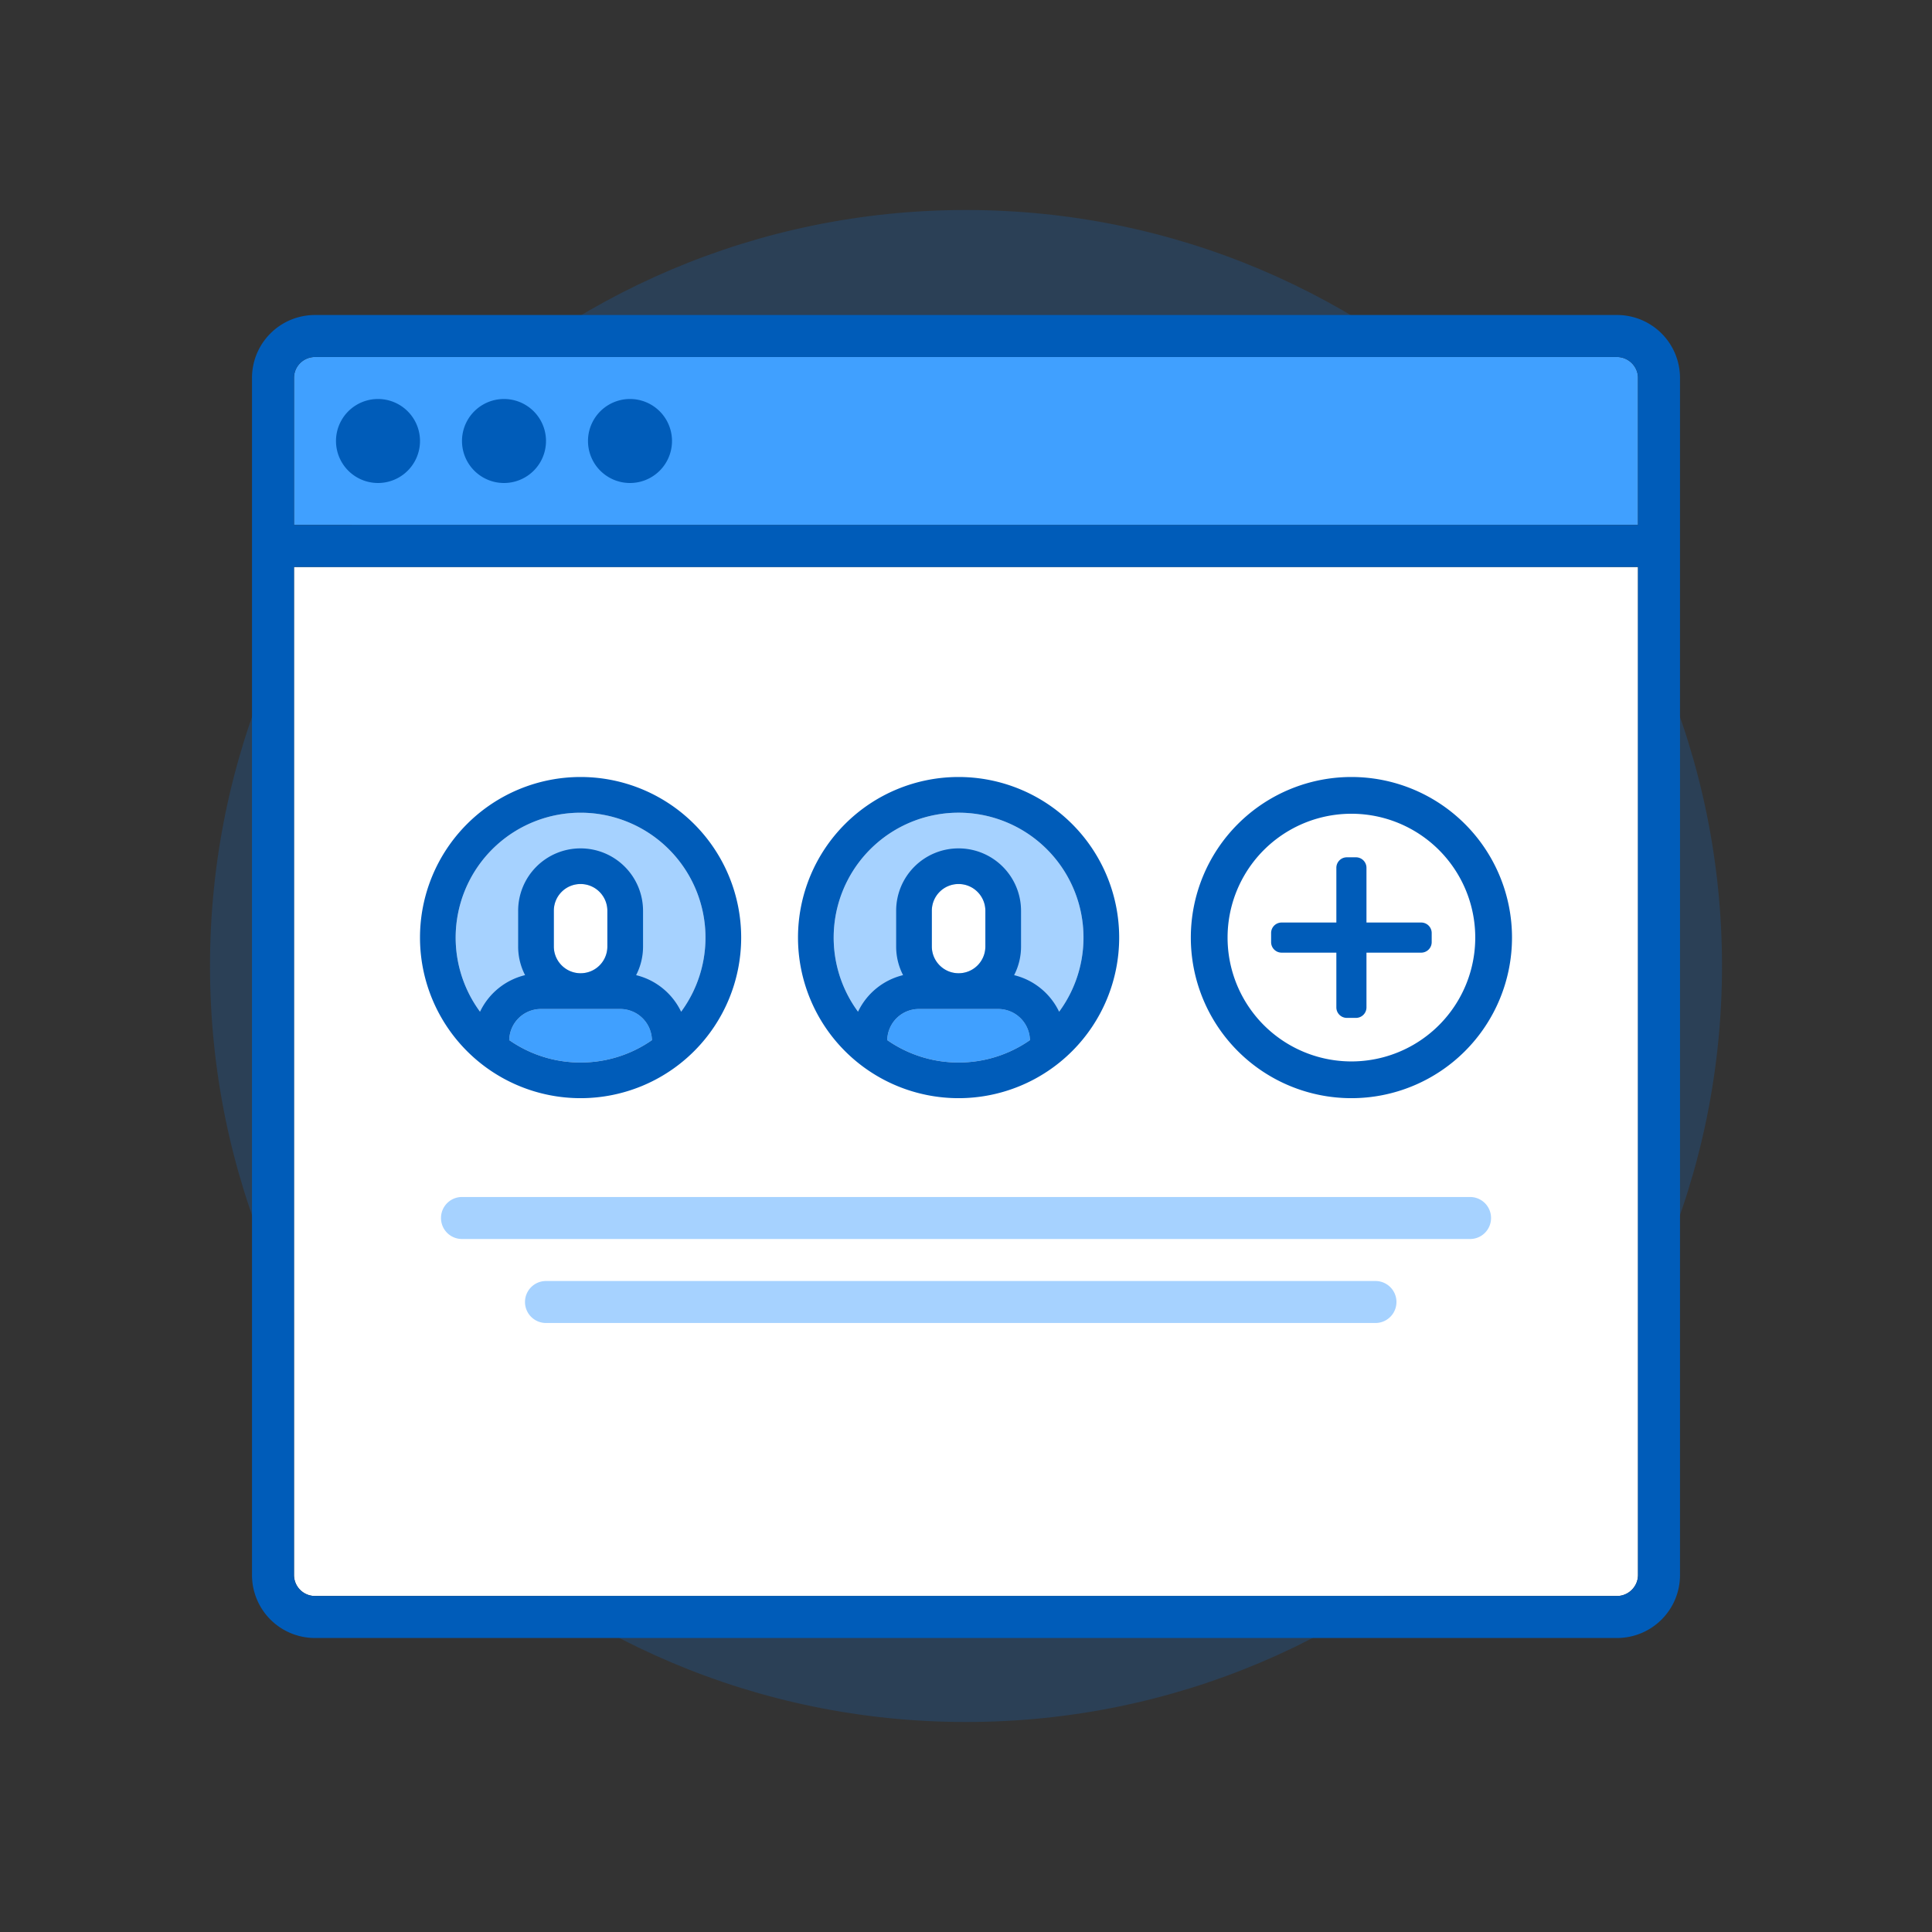 <svg xmlns="http://www.w3.org/2000/svg" width="92" height="92" class="wd-applet wd-applet-gigs" focusable="false" role="presentation" viewBox="0 0 92 92"><rect x="0" y="0" width="92" height="92" fill="#333333" stroke="none"/><g fill="none" fill-rule="evenodd" class="wd-icon-container"><g fill="#0B77E3" fill-opacity=".2" class="animate-flood"><path d="M46 82c19.882 0 36-16.118 36-36S65.882 10 46 10 10 26.118 10 46s16.118 36 36 36z" class="color-400-alpha-20"/></g><g class="animate-shrink"><path fill="#FFF" d="M14 27v47.999A1 1 0 0 0 14.993 76h62.005C77.55 76 78 75.546 78 74.999V27H14z" class="color-100"/><path fill="#A6D2FF" fill-rule="nonzero" d="M22 57h48.002c.552 0 1 .444 1 1 0 .552-.444 1-1 1H22C21.448 59 21 58.556 21 58c0-.552.445-1 1-1zm4 4h39.498a.999.999 0 1 1 0 2H26a.999.999 0 1 1 0-2zm5.046-11.47a1.513 1.513 0 0 0-1.509-1.484h-3.78a1.51 1.51 0 0 0-1.508 1.483 5.948 5.948 0 1 1 6.797 0zm-4.673-6.159v1.7c0 .7.57 1.274 1.274 1.274.709 0 1.275-.571 1.275-1.275v-1.699c0-.702-.571-1.275-1.275-1.275-.709 0-1.274.571-1.274 1.275zm22.673 6.158a1.513 1.513 0 0 0-1.509-1.483h-3.78a1.51 1.51 0 0 0-1.508 1.483 5.948 5.948 0 1 1 6.797 0zm-4.673-6.158v1.7c0 .7.57 1.274 1.274 1.274.709 0 1.275-.571 1.275-1.275v-1.699c0-.702-.571-1.275-1.275-1.275-.709 0-1.274.571-1.274 1.275z" class="color-200"/><path fill="#40A0FF" d="M14 17.997c0-.55.443-.997 1.005-.997h61.99c.555 0 1.005.453 1.005.997V25H14v-7.003zm10.249 31.532a1.51 1.51 0 0 1 1.508-1.483h3.78c.824 0 1.494.668 1.509 1.483a5.92 5.92 0 0 1-3.399 1.066 5.92 5.92 0 0 1-3.398-1.066zm18 0a1.51 1.51 0 0 1 1.508-1.483h3.78c.825 0 1.494.668 1.509 1.483a5.92 5.92 0 0 1-3.399 1.066 5.92 5.92 0 0 1-3.398-1.066z" class="color-300"/><path fill="#005CB9" fill-rule="nonzero" d="M64.136 40.824h.434a.5.5 0 0 1 .5.5v2.606h2.606a.5.5 0 0 1 .5.5v.434a.5.5 0 0 1-.5.5H65.07v2.607a.5.5 0 0 1-.5.5h-.434a.5.5 0 0 1-.5-.5v-2.607h-2.607a.5.5 0 0 1-.5-.5v-.434a.5.5 0 0 1 .5-.5h2.607v-2.606a.5.5 0 0 1 .5-.5zm.217 11.47a7.647 7.647 0 1 1 0-15.294 7.647 7.647 0 0 1 0 15.294zm0-1.75a5.897 5.897 0 1 0 0-11.794 5.897 5.897 0 0 0 0 11.794zm-36.706 1.75a7.647 7.647 0 1 1 0-15.294 7.647 7.647 0 0 1 0 15.294zm3.394-2.855a1.514 1.514 0 0 0-1.504-1.393h-3.78a1.51 1.51 0 0 0-1.508 1.483 5.921 5.921 0 0 0 3.398 1.066 5.92 5.92 0 0 0 3.399-1.066c0-.03-.002-.06-.005-.09zm-8.182-1.262a3.216 3.216 0 0 1 2.145-1.742 2.958 2.958 0 0 1-.33-1.363v-1.7a2.97 2.97 0 0 1 2.973-2.973 2.975 2.975 0 0 1 2.974 2.974v1.699c0 .492-.119.955-.33 1.364.948.23 1.732.88 2.143 1.742a5.948 5.948 0 1 0-9.575 0zm3.514-3.107c0 .702.57 1.275 1.274 1.275.709 0 1.275-.571 1.275-1.275v-1.699c0-.702-.571-1.275-1.275-1.275-.709 0-1.274.571-1.274 1.275v1.7zm19.274 7.224a7.647 7.647 0 1 1 0-15.294 7.647 7.647 0 0 1 0 15.294zm3.394-2.855a1.514 1.514 0 0 0-1.504-1.393h-3.78a1.51 1.51 0 0 0-1.508 1.483 5.921 5.921 0 0 0 3.398 1.066 5.92 5.92 0 0 0 3.399-1.066c0-.03-.002-.06-.005-.09zm-8.182-1.262a3.216 3.216 0 0 1 2.145-1.742 2.958 2.958 0 0 1-.33-1.363v-1.7a2.97 2.97 0 0 1 2.973-2.973 2.975 2.975 0 0 1 2.974 2.974v1.699c0 .492-.119.955-.33 1.364.948.23 1.732.88 2.143 1.742a5.948 5.948 0 1 0-9.574 0zm3.514-3.107c0 .702.57 1.275 1.274 1.275.709 0 1.275-.571 1.275-1.275v-1.699c0-.702-.571-1.275-1.275-1.275-.709 0-1.274.571-1.274 1.275v1.7zM18 23a2 2 0 1 1 0-4 2 2 0 0 1 0 4zm6 0a2 2 0 1 1 0-4 2 2 0 0 1 0 4zm6 0a2 2 0 1 1 0-4 2 2 0 0 1 0 4zm-18-5c0-1.66 1.341-3 3.005-3h61.99A2.998 2.998 0 0 1 80 18v57c0 1.66-1.341 3-3.005 3h-61.99A2.998 2.998 0 0 1 12 75V18zm2 9v47.999A1 1 0 0 0 14.993 76h62.005C77.55 76 78 75.546 78 74.999V27H14zm0-9.003V25h64v-7.003c0-.544-.45-.997-1.005-.997h-61.99a.997.997 0 0 0-1.005.997z" class="color-500"/></g></g></svg>